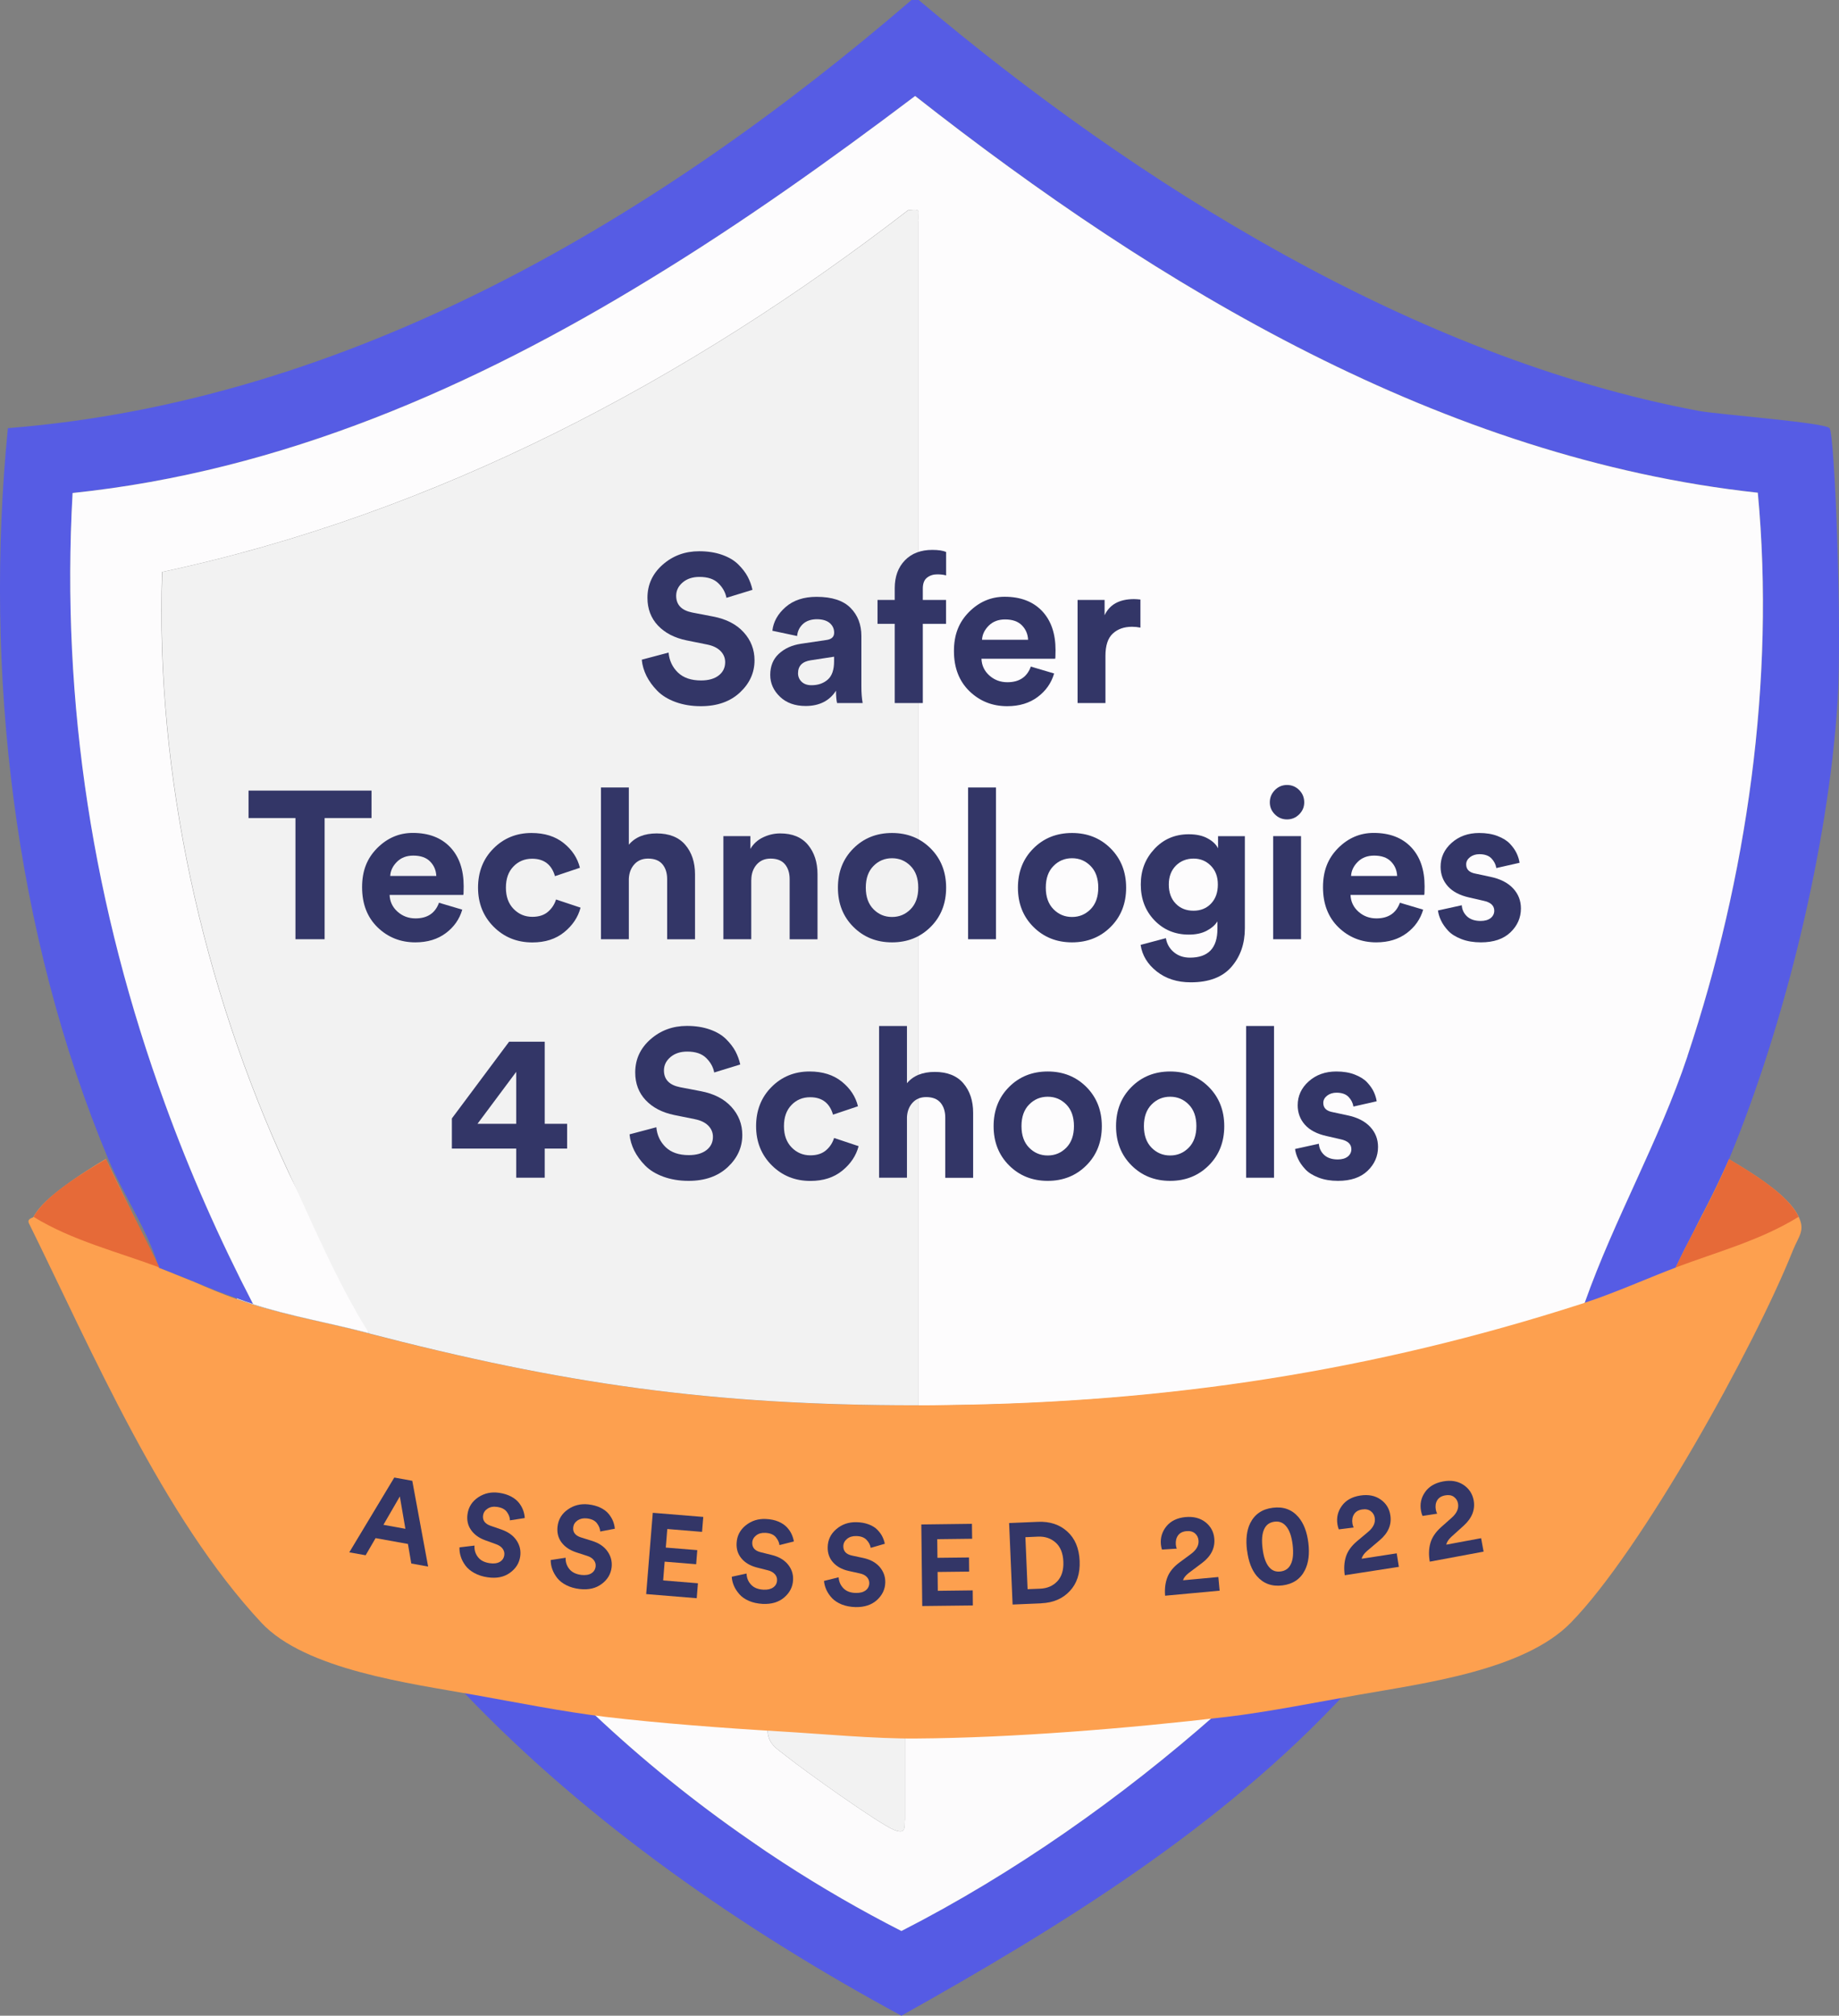 <?xml version="1.0" encoding="UTF-8"?>
<svg id="Layer_1" data-name="Layer 1" xmlns="http://www.w3.org/2000/svg" viewBox="0 0 258.67 283.46">
  <rect x="0" y="0" width="258.67" height="283.46" fill="#808080" stroke="none"/>
  <defs>
    <style>
      .cls-1 {
        fill: #fdfcfd;
      }

      .cls-2 {
        fill: #565ce4;
      }

      .cls-3 {
        fill: #e66a38;
      }

      .cls-4 {
        fill: #555be4;
      }

      .cls-5 {
        fill: #fda04f;
      }

      .cls-6 {
        fill: #f2f2f2;
      }

      .cls-7 {
        fill: #333667;
      }

      .cls-8 {
        fill: #fcfbfc;
      }
    </style>
  </defs>
  <g>
    <path class="cls-4" d="M83.54,241.05c12.71,12,27.63,22.56,43.25,30.48,15.85-8.09,30.96-18.73,44.26-30.48,5.47-.64,12.69-2.06,18.32-3.06-17.5,18.96-40.19,32.93-62.58,45.47-22.26-12.04-44.09-27.13-61.56-45.47,5.88,1.05,12.45,2.35,18.32,3.06Z"/>
    <path class="cls-8" d="M171.06,241.05c-13.31,11.75-28.43,22.41-44.27,30.5-5.68-2.89-11.27-6.12-16.7-9.65-1.56-1.01-3.12-2.06-4.65-3.14-7.77-5.36-15.15-11.34-21.9-17.71,7.03.87,15.72,1.51,23,1.95.48.05.96.07,1.42.09-.02,2.2,1.28,2.77,2.7,3.92,2.34,1.88,13.01,9.51,15.12,10.33,1.76.69,1.37-.44,1.51-1.49v-11.73c.48,0,.96,0,1.47-.02,13.29-.16,28.92-1.49,42.3-3.05Z"/>
    <path class="cls-6" d="M127.3,244.12v11.73c-.14,1.05.25,2.18-1.51,1.49-2.11-.82-12.79-8.45-15.12-10.33-1.42-1.15-2.73-1.72-2.7-3.92-.46-.02,19.82,1.03,19.34,1.03Z"/>
  </g>
  <path class="cls-2" d="M258.46,98.82c-1.31,20.19-7.4,45.27-15.26,64.2-.27.64-.55,1.28-.85,1.9-1.17,2.54-2.52,5.02-3.76,7.56,0,.05-.02.07-.05.09-.09.18-.18.39-.27.57-.8,1.63-1.54,3.28-2.13,4.95-.02.07-.05.11-.07.18-4.4,1.67-8.75,3.67-13.24,5.11.02-.07.05-.11.07-.18,4.19-11.87,10.47-22.73,14.46-34.69,8.36-25.07,12.37-52.88,9.9-79.23-44.24-4.81-84.25-28.85-118.53-55.79-11.91,9-24.29,17.83-37.19,25.68-24.93,15.28-51.87,27.08-81.32,30.15-1.67,29.65,3,58.54,12.99,85.88,3.48,9.6,7.63,18.99,12.4,28.18-.78-.25-1.56-.53-2.34-.82-2.02-.71-3.99-1.51-5.98-2.31-1.63-.64-3.25-1.33-4.93-1.97l-.02-.05c-.02-.11-.07-.23-.11-.34-1.65-5.22-4.88-9.85-6.99-14.87C1.98,131.29-2.28,94.31,1.11,60.21,49.25,56.41,92.44,30.77,128.21,0h1.01c30.68,25.91,69.7,50.27,109.7,57.78,2.89.53,17.76,1.63,18.42,2.43.73.92,1.79,28,1.12,38.61Z"/>
  <path class="cls-1" d="M237.36,148.52c-3.99,11.96-10.26,22.82-14.46,34.69-.02.07-.05.11-.07.18-29.58,9.51-58.36,13.86-89.24,14.23-1.44.02-2.91.02-4.38.02V31.07c-.18-1.42.57-1.76-1.49-1.51-30.95,23.9-66.38,42.66-104.92,50.87-.99,28.43,5.73,58.52,17.71,84.29,3.6,7.74,9.03,14.73,11.36,22.75-5.43-1.42-10.91-2.34-16.27-4.08-4.77-9.19-8.91-18.58-12.4-28.18-9.99-27.33-14.66-56.23-12.99-85.88,29.44-3.07,56.39-14.87,81.32-30.15,12.9-7.86,25.27-16.68,37.19-25.68,34.28,26.94,74.28,50.98,118.53,55.79,2.47,26.35-1.54,54.16-9.9,79.23Z"/>
  <g>
    <path class="cls-5" d="M252.16,175.9c-5.41,13.54-21.22,42.09-31.21,52.29-6.55,6.71-20.64,8.52-30.01,10.17-5.64,1.01-12.85,2.43-18.33,3.07-13.84,1.63-30.15,2.96-43.74,3.05-5.8.05-13.33-.66-19.34-1.01-7.56-.44-16.93-1.15-24.42-2.04-5.87-.71-12.44-2.02-18.31-3.07-9.1-1.63-23.85-3.53-30.04-10.17-13.84-14.85-23.71-37.94-32.63-56.04-.48-.8.53-.87.57-1.01.11-.21.23-.41.39-.62.11-.18.25-.34.39-.53.27-.34.6-.69.96-1.03,1.37-1.31,3.3-2.7,5.06-3.87.27-.18.55-.34.82-.53.99-.64,1.88-1.19,2.57-1.58l4.35,8.94,3.09,6.32.02.05c1.67.64,3.3,1.33,4.93,1.97,1.99.87,3.96,1.7,6.03,2.43.64.23,1.28.46,1.92.66,5.38,1.74,10.86,2.66,16.27,4.08,27.66,7.19,48.53,10.2,77.35,10.2h.34c1.47,0,2.93-.02,4.38-.05,30.75-.39,59.43-4.74,88.9-14.23.14-.05.27-.09.41-.14,4.33-1.42,8.52-3.32,12.79-4.95h.02c.82-1.72,1.67-3.41,2.57-5.11.41-.82.82-1.65,1.24-2.45.05-.02.05-.05.05-.07.94-1.82,1.84-3.62,2.68-5.46.33-.72.67-1.43.97-2.15,2.27,1.35,5.82,3.46,8.07,5.75.76.76,1.37,1.56,1.74,2.36.92,1.97,0,2.66-.85,4.77Z"/>
    <path class="cls-3" d="M252.98,171.12c-5.39,3.33-11.45,4.92-17.3,7.13,2.39-5.02,5.41-10.11,7.51-15.25,3.04,1.8,8.34,4.96,9.79,8.11Z"/>
    <path class="cls-3" d="M4.72,171.12c5.39,3.33,11.86,4.92,17.71,7.13-2.39-5.02-5.18-10.16-7.51-15.25-3.04,1.8-8.58,5.11-10.19,8.11Z"/>
  </g>
  <path class="cls-6" d="M129.22,31.07v166.55h-.34c-28.82,0-49.7-3-77.35-10.2-5.41-1.42-10.88-2.34-16.27-4.08-.64-.21-1.28-.44-1.92-.66l-.05-.11c.78.3,1.56.57,2.34.82,5.36,1.74,10.84,2.66,16.27,4.08-4.35-6.9-7.77-15.01-11.36-22.75-11.98-25.78-18.7-55.86-17.71-84.29,38.54-8.2,73.96-26.97,104.92-50.87,2.06-.25,1.31.09,1.49,1.51Z"/>
  <g>
    <path class="cls-7" d="M105.83,82.95l-3.65,1.12c-.14-.75-.51-1.43-1.12-2.03-.61-.61-1.5-.91-2.68-.91-.96,0-1.75.26-2.36.78-.61.52-.91,1.15-.91,1.87,0,1.28.76,2.06,2.27,2.36l2.92.56c1.85.35,3.28,1.09,4.3,2.21s1.53,2.44,1.53,3.95c0,1.73-.68,3.24-2.05,4.52s-3.2,1.93-5.5,1.93c-1.32,0-2.5-.2-3.57-.59-1.06-.39-1.92-.92-2.56-1.58-.65-.66-1.15-1.36-1.52-2.09-.36-.74-.59-1.5-.66-2.28l3.77-1c.1,1.12.54,2.05,1.31,2.8.78.75,1.86,1.12,3.26,1.12,1.06,0,1.89-.24,2.49-.71.6-.47.9-1.09.9-1.86,0-.61-.22-1.13-.66-1.58-.44-.44-1.07-.74-1.87-.9l-2.92-.59c-1.69-.35-3.03-1.05-4.01-2.09-.98-1.04-1.47-2.34-1.47-3.89,0-1.85.71-3.4,2.14-4.66,1.43-1.26,3.14-1.89,5.14-1.89,1.2,0,2.27.17,3.21.5.94.33,1.7.78,2.27,1.34.57.56,1.01,1.13,1.33,1.72.31.59.54,1.21.68,1.86Z"/>
    <path class="cls-7" d="M108.34,94.92c0-1.24.4-2.23,1.21-2.98.81-.75,1.85-1.22,3.12-1.41l3.57-.53c.73-.1,1.09-.44,1.09-1.03,0-.55-.21-1-.63-1.36-.42-.35-1.03-.53-1.81-.53s-1.48.23-1.96.68c-.48.45-.75,1.01-.81,1.68l-3.48-.74c.14-1.26.76-2.37,1.86-3.33,1.1-.96,2.55-1.44,4.36-1.44,2.16,0,3.75.52,4.77,1.55,1.02,1.03,1.53,2.35,1.53,3.96v7.13c0,.86.06,1.63.18,2.3h-3.6c-.1-.43-.15-1.01-.15-1.74-.92,1.43-2.35,2.15-4.27,2.15-1.49,0-2.7-.43-3.61-1.3s-1.37-1.89-1.37-3.07ZM114.14,96.36c.92,0,1.68-.26,2.28-.78s.9-1.38.9-2.58v-.65l-3.27.5c-1.2.18-1.8.79-1.8,1.83,0,.47.17.87.5,1.19.33.32.8.49,1.39.49Z"/>
    <path class="cls-7" d="M131.83,80.77c-.55,0-1.03.15-1.43.46-.4.31-.6.82-.6,1.55v1.59h3.27v3.36h-3.27v11.14h-3.95v-11.14h-2.42v-3.36h2.42v-1.65c0-1.63.48-2.94,1.43-3.92.95-.98,2.23-1.47,3.85-1.47.86,0,1.51.1,1.95.29v3.3c-.33-.1-.75-.15-1.24-.15Z"/>
    <path class="cls-7" d="M145,93.74l3.27.97c-.39,1.34-1.16,2.44-2.31,3.3s-2.58,1.3-4.29,1.3c-2.08,0-3.85-.7-5.31-2.11-1.45-1.41-2.18-3.29-2.18-5.64s.71-4.07,2.12-5.5c1.42-1.42,3.08-2.14,5.01-2.14,2.24,0,3.99.67,5.26,2,1.27,1.34,1.9,3.17,1.9,5.51,0,.16,0,.33-.01.53-.01.2-.01.35-.01.47l-.03.21h-10.37c.04.94.41,1.73,1.12,2.36.71.63,1.55.94,2.53.94,1.67,0,2.77-.74,3.3-2.21ZM138.13,89.97h6.48c-.04-.81-.33-1.48-.87-2.03-.54-.55-1.33-.83-2.37-.83-.94,0-1.71.29-2.3.88s-.9,1.25-.94,1.97Z"/>
    <path class="cls-7" d="M160.41,84.31v3.95c-.39-.08-.79-.12-1.18-.12-1.12,0-2.02.32-2.71.96-.69.64-1.03,1.68-1.03,3.14v6.63h-3.92v-14.5h3.8v2.15c.71-1.51,2.08-2.27,4.13-2.27.22,0,.52.02.91.06Z"/>
  </g>
  <g>
    <path class="cls-7" d="M52.26,115.04h-6.6v17.04h-4.1v-17.04h-6.6v-3.86h17.3v3.86Z"/>
    <path class="cls-7" d="M61.75,126.95l3.27.97c-.39,1.34-1.16,2.44-2.31,3.3s-2.58,1.3-4.29,1.3c-2.08,0-3.85-.7-5.31-2.11-1.45-1.41-2.18-3.29-2.18-5.64s.71-4.07,2.12-5.5c1.42-1.42,3.08-2.14,5.01-2.14,2.24,0,3.99.67,5.26,2,1.27,1.34,1.9,3.17,1.9,5.51,0,.16,0,.33-.01.53-.01.2-.01.35-.01.47l-.03.21h-10.37c.04.94.41,1.73,1.12,2.36.71.63,1.55.94,2.53.94,1.67,0,2.77-.74,3.3-2.21ZM54.89,123.18h6.48c-.04-.81-.33-1.48-.87-2.03-.54-.55-1.33-.83-2.37-.83-.94,0-1.71.29-2.3.88s-.9,1.25-.94,1.97Z"/>
    <path class="cls-7" d="M74.84,120.76c-1.04,0-1.92.36-2.62,1.09-.71.73-1.06,1.72-1.06,2.98s.36,2.25,1.08,2.99c.72.74,1.6,1.11,2.64,1.11.92,0,1.66-.24,2.21-.72.55-.48.92-1.06,1.12-1.72l3.45,1.15c-.35,1.34-1.12,2.49-2.3,3.45-1.18.96-2.67,1.44-4.48,1.44-2.16,0-3.97-.73-5.44-2.2-1.46-1.46-2.2-3.3-2.2-5.5s.72-4.06,2.17-5.51c1.44-1.45,3.23-2.18,5.35-2.18,1.85,0,3.36.48,4.54,1.43s1.94,2.11,2.27,3.46l-3.51,1.18c-.47-1.63-1.54-2.45-3.21-2.45Z"/>
    <path class="cls-7" d="M88.45,123.56v8.52h-3.92v-21.34h3.92v8.05c.88-1.06,2.19-1.59,3.92-1.59s3.11.53,4.02,1.61c.91,1.07,1.37,2.45,1.37,4.14v9.14h-3.92v-8.46c0-.86-.22-1.56-.66-2.09s-1.12-.8-2.02-.8c-.81,0-1.45.27-1.93.8s-.74,1.21-.78,2.03Z"/>
    <path class="cls-7" d="M105.67,123.74v8.34h-3.92v-14.5h3.8v1.8c.41-.71,1-1.25,1.77-1.62.77-.37,1.57-.56,2.42-.56,1.71,0,3.01.53,3.91,1.61.89,1.07,1.34,2.45,1.34,4.14v9.14h-3.92v-8.46c0-.86-.22-1.56-.66-2.09s-1.12-.8-2.02-.8c-.83,0-1.48.29-1.97.85-.49.57-.74,1.29-.74,2.15Z"/>
    <path class="cls-7" d="M120.03,119.32c1.44-1.45,3.26-2.18,5.44-2.18s3.99.73,5.44,2.18c1.44,1.45,2.17,3.29,2.17,5.51s-.72,4.06-2.17,5.51-3.26,2.18-5.44,2.18-3.99-.73-5.44-2.18-2.17-3.29-2.17-5.51.72-4.06,2.17-5.51ZM122.86,127.86c.72.73,1.59,1.09,2.61,1.09s1.89-.36,2.61-1.09c.72-.73,1.08-1.74,1.08-3.04s-.36-2.31-1.08-3.04c-.72-.73-1.59-1.09-2.61-1.09s-1.89.36-2.61,1.09c-.72.73-1.08,1.74-1.08,3.04s.36,2.31,1.08,3.04Z"/>
    <path class="cls-7" d="M140.09,132.08h-3.92v-21.34h3.92v21.34Z"/>
    <path class="cls-7" d="M145.35,119.32c1.44-1.45,3.26-2.18,5.44-2.18s3.99.73,5.44,2.18c1.44,1.45,2.17,3.29,2.17,5.51s-.72,4.06-2.17,5.51-3.26,2.18-5.44,2.18-3.99-.73-5.44-2.18-2.17-3.29-2.17-5.51.72-4.06,2.17-5.51ZM148.18,127.86c.72.73,1.59,1.09,2.61,1.09s1.89-.36,2.61-1.09c.72-.73,1.08-1.74,1.08-3.04s-.36-2.31-1.08-3.04c-.72-.73-1.59-1.09-2.61-1.09s-1.89.36-2.61,1.09c-.72.73-1.08,1.74-1.08,3.04s.36,2.31,1.08,3.04Z"/>
    <path class="cls-7" d="M160.45,132.87l3.54-.94c.14.81.51,1.46,1.12,1.97.61.51,1.36.77,2.27.77,2.57,0,3.86-1.35,3.86-4.04v-1.06c-.33.53-.84.97-1.53,1.33s-1.52.53-2.5.53c-1.93,0-3.53-.67-4.82-2-1.29-1.34-1.93-3.02-1.93-5.04s.64-3.63,1.92-5.01c1.28-1.37,2.89-2.06,4.83-2.06,1.06,0,1.95.19,2.65.58.71.38,1.2.85,1.47,1.4v-1.71h3.77v12.94c0,2.18-.63,3.99-1.89,5.44s-3.16,2.17-5.72,2.17c-1.91,0-3.5-.51-4.79-1.53-1.29-1.02-2.04-2.26-2.26-3.71ZM167.88,128.07c1,0,1.82-.33,2.46-1,.64-.67.96-1.56.96-2.68s-.33-1.98-.99-2.65c-.66-.67-1.47-1-2.43-1s-1.83.33-2.49,1c-.66.67-.99,1.55-.99,2.65s.32,2.01.97,2.68c.65.67,1.48,1,2.5,1Z"/>
    <path class="cls-7" d="M178.61,112.83c0-.67.24-1.24.71-1.72.47-.48,1.04-.72,1.71-.72s1.24.24,1.71.71c.47.47.71,1.05.71,1.74,0,.65-.24,1.21-.71,1.68s-1.04.71-1.71.71-1.24-.24-1.71-.71-.71-1.03-.71-1.68ZM183,132.08h-3.92v-14.5h3.92v14.5Z"/>
    <path class="cls-7" d="M196.91,126.95l3.27.97c-.39,1.34-1.16,2.44-2.31,3.3s-2.58,1.3-4.29,1.3c-2.08,0-3.85-.7-5.31-2.11-1.45-1.41-2.18-3.29-2.18-5.64s.71-4.07,2.12-5.5c1.42-1.42,3.08-2.14,5.01-2.14,2.24,0,3.99.67,5.26,2,1.27,1.34,1.9,3.17,1.9,5.51,0,.16,0,.33-.01.53-.01.2-.01.35-.01.47l-.03.21h-10.37c.04.94.41,1.73,1.12,2.36.71.63,1.55.94,2.53.94,1.67,0,2.77-.74,3.3-2.21ZM190.04,123.18h6.48c-.04-.81-.33-1.48-.87-2.03-.54-.55-1.33-.83-2.37-.83-.94,0-1.71.29-2.3.88s-.9,1.25-.94,1.97Z"/>
    <path class="cls-7" d="M202.25,128.04l3.36-.74c.04.63.29,1.15.75,1.58.46.42,1.1.63,1.9.63.61,0,1.08-.14,1.42-.41.33-.27.5-.62.5-1.03,0-.73-.52-1.2-1.56-1.41l-1.92-.44c-1.36-.3-2.37-.83-3.05-1.59s-1.02-1.68-1.02-2.74c0-1.32.52-2.44,1.55-3.36,1.03-.92,2.32-1.39,3.88-1.39.98,0,1.85.14,2.59.43.75.29,1.33.65,1.74,1.09.41.44.73.89.94,1.34s.35.9.41,1.33l-3.27.74c-.08-.51-.31-.96-.69-1.36-.38-.39-.95-.59-1.69-.59-.51,0-.95.14-1.31.41-.36.28-.55.62-.55,1.03,0,.71.44,1.14,1.33,1.3l2.06.44c1.4.29,2.46.83,3.2,1.62.74.79,1.11,1.73,1.11,2.83,0,1.3-.49,2.42-1.47,3.36-.98.94-2.37,1.41-4.16,1.41-1.02,0-1.94-.15-2.74-.46s-1.43-.7-1.87-1.18c-.44-.48-.78-.96-1-1.44-.23-.48-.37-.95-.43-1.4Z"/>
  </g>
  <path class="cls-7" d="M63.56,161.52v-4.24l8.05-10.79h5.01v11.55h3.15v3.48h-3.15v4.1h-4.01v-4.1h-9.05ZM72.61,158.04v-7.31l-5.45,7.31h5.45Z"/>
  <g>
    <path class="cls-7" d="M104.11,149.7l-3.65,1.12c-.14-.75-.51-1.43-1.12-2.03-.61-.61-1.5-.91-2.68-.91-.96,0-1.75.26-2.36.78-.61.52-.91,1.15-.91,1.87,0,1.28.76,2.06,2.27,2.36l2.92.56c1.85.35,3.28,1.09,4.3,2.21s1.53,2.44,1.53,3.95c0,1.73-.68,3.24-2.05,4.52s-3.2,1.93-5.5,1.93c-1.32,0-2.5-.2-3.57-.59-1.06-.39-1.92-.92-2.56-1.58-.65-.66-1.15-1.36-1.52-2.09-.36-.74-.59-1.5-.66-2.28l3.77-1c.1,1.12.54,2.05,1.31,2.8.78.75,1.86,1.12,3.26,1.12,1.06,0,1.89-.24,2.49-.71.6-.47.9-1.09.9-1.86,0-.61-.22-1.13-.66-1.58-.44-.44-1.07-.74-1.87-.9l-2.92-.59c-1.69-.35-3.03-1.05-4.01-2.09-.98-1.04-1.47-2.34-1.47-3.89,0-1.85.71-3.4,2.14-4.66,1.43-1.26,3.14-1.89,5.14-1.89,1.2,0,2.27.17,3.21.5.94.33,1.7.78,2.27,1.34.57.56,1.01,1.13,1.33,1.72.31.59.54,1.21.68,1.86Z"/>
    <path class="cls-7" d="M113.95,154.3c-1.04,0-1.92.36-2.62,1.09-.71.73-1.06,1.72-1.06,2.98s.36,2.25,1.08,2.99c.72.74,1.6,1.11,2.64,1.11.92,0,1.66-.24,2.21-.72.55-.48.92-1.06,1.12-1.72l3.45,1.15c-.35,1.34-1.12,2.49-2.3,3.45-1.18.96-2.67,1.44-4.48,1.44-2.16,0-3.97-.73-5.44-2.2-1.46-1.46-2.2-3.3-2.2-5.5s.72-4.06,2.17-5.51c1.44-1.45,3.23-2.18,5.35-2.18,1.85,0,3.36.48,4.54,1.43s1.94,2.11,2.27,3.46l-3.51,1.18c-.47-1.63-1.54-2.45-3.21-2.45Z"/>
    <path class="cls-7" d="M127.57,157.1v8.52h-3.92v-21.34h3.92v8.05c.88-1.06,2.19-1.59,3.92-1.59s3.11.53,4.02,1.61c.91,1.07,1.37,2.45,1.37,4.14v9.14h-3.92v-8.46c0-.86-.22-1.56-.66-2.09s-1.12-.8-2.02-.8c-.81,0-1.45.27-1.93.8s-.74,1.21-.78,2.03Z"/>
    <path class="cls-7" d="M141.93,152.86c1.44-1.45,3.26-2.18,5.44-2.18s3.99.73,5.44,2.18c1.44,1.45,2.17,3.29,2.17,5.51s-.72,4.06-2.17,5.51-3.26,2.18-5.44,2.18-3.99-.73-5.44-2.18-2.17-3.29-2.17-5.51.72-4.06,2.17-5.51ZM144.76,161.4c.72.73,1.59,1.09,2.61,1.09s1.89-.36,2.61-1.09c.72-.73,1.08-1.74,1.08-3.04s-.36-2.31-1.08-3.04c-.72-.73-1.59-1.09-2.61-1.09s-1.89.36-2.61,1.09c-.72.73-1.08,1.74-1.08,3.04s.36,2.31,1.08,3.04Z"/>
    <path class="cls-7" d="M159.15,152.86c1.44-1.45,3.26-2.18,5.44-2.18s3.99.73,5.44,2.18c1.44,1.45,2.17,3.29,2.17,5.51s-.72,4.06-2.17,5.51-3.26,2.18-5.44,2.18-3.99-.73-5.44-2.18-2.17-3.29-2.17-5.51.72-4.06,2.17-5.51ZM161.98,161.4c.72.73,1.59,1.09,2.61,1.09s1.89-.36,2.61-1.09c.72-.73,1.08-1.74,1.08-3.04s-.36-2.31-1.08-3.04c-.72-.73-1.59-1.09-2.61-1.09s-1.89.36-2.61,1.09c-.72.73-1.08,1.74-1.08,3.04s.36,2.31,1.08,3.04Z"/>
    <path class="cls-7" d="M179.2,165.62h-3.92v-21.34h3.92v21.34Z"/>
    <path class="cls-7" d="M182.15,161.58l3.36-.74c.04.63.29,1.15.75,1.58.46.42,1.1.63,1.9.63.61,0,1.08-.14,1.42-.41.33-.27.5-.62.5-1.03,0-.73-.52-1.2-1.56-1.41l-1.92-.44c-1.36-.3-2.37-.83-3.05-1.59s-1.02-1.68-1.02-2.74c0-1.32.52-2.44,1.55-3.36,1.03-.92,2.32-1.39,3.88-1.39.98,0,1.85.14,2.59.43.75.29,1.33.65,1.74,1.09.41.44.73.89.94,1.34s.35.9.41,1.33l-3.27.74c-.08-.51-.31-.96-.69-1.36-.38-.39-.95-.59-1.69-.59-.51,0-.95.14-1.31.41-.36.28-.55.62-.55,1.03,0,.71.44,1.14,1.33,1.3l2.06.44c1.4.29,2.46.83,3.2,1.62.74.79,1.11,1.73,1.11,2.83,0,1.3-.49,2.42-1.47,3.36-.98.94-2.37,1.41-4.16,1.41-1.02,0-1.94-.15-2.74-.46s-1.43-.7-1.87-1.18c-.44-.48-.78-.96-1-1.44-.23-.48-.37-.95-.43-1.4Z"/>
  </g>
  <g>
    <path class="cls-7" d="M57.85,219.87l-.47-2.75-4.55-.82-1.4,2.41-2.3-.41,6.33-10.52,2.53.46,2.23,12.06-2.37-.43ZM56.24,210.44l-2.31,3.99,3.09.56-.78-4.55Z"/>
    <path class="cls-7" d="M73.79,213.48l-2.06.32c-.01-.42-.16-.81-.44-1.19-.28-.38-.74-.61-1.37-.7-.52-.08-.96,0-1.33.24-.37.24-.58.55-.64.95-.1.69.25,1.18,1.04,1.46l1.53.53c.97.34,1.68.85,2.14,1.54.46.69.63,1.44.51,2.26-.14.94-.62,1.7-1.46,2.3s-1.87.8-3.11.62c-.71-.1-1.33-.3-1.88-.6-.54-.3-.96-.65-1.26-1.06-.3-.41-.52-.83-.65-1.26-.14-.43-.2-.86-.18-1.29l2.11-.25c-.04.62.13,1.16.49,1.62.36.47.91.75,1.67.86.57.08,1.04.02,1.4-.19.36-.21.57-.52.63-.94.05-.33-.03-.63-.23-.91s-.52-.49-.94-.64l-1.52-.55c-.88-.32-1.55-.81-1.99-1.45-.45-.64-.61-1.39-.49-2.23.14-1,.65-1.79,1.52-2.37.87-.57,1.84-.78,2.92-.62.65.09,1.21.27,1.69.52.48.26.85.56,1.12.91s.46.7.58,1.04c.12.34.2.7.22,1.06Z"/>
    <path class="cls-7" d="M86.48,214.98l-2.05.39c-.03-.41-.19-.81-.48-1.18s-.76-.59-1.39-.66c-.52-.06-.96.04-1.32.28-.36.25-.56.57-.61.96-.08.7.28,1.17,1.08,1.43l1.54.48c.98.3,1.71.79,2.19,1.47.48.67.68,1.42.59,2.25-.11.94-.57,1.73-1.39,2.34-.82.62-1.85.86-3.09.72-.71-.08-1.34-.26-1.89-.54s-.98-.62-1.29-1.02-.54-.81-.69-1.24c-.15-.42-.22-.85-.22-1.28l2.1-.32c-.02.62.16,1.15.54,1.61.37.45.94.72,1.69.81.57.06,1.04-.01,1.39-.23.35-.22.55-.54.6-.96.04-.33-.05-.63-.26-.9-.21-.27-.53-.47-.96-.6l-1.54-.5c-.89-.3-1.57-.76-2.04-1.39s-.65-1.36-.56-2.21c.11-1.01.59-1.81,1.44-2.41.85-.6,1.81-.84,2.9-.72.65.07,1.22.23,1.71.47.49.24.87.53,1.15.87.27.34.48.68.61,1.02.13.34.22.69.25,1.06Z"/>
    <path class="cls-7" d="M97.99,224.75l-7.1-.58.93-11.43,7.1.58-.17,2.1-4.89-.4-.21,2.61,4.43.36-.16,1.98-4.43-.36-.21,2.64,4.89.4-.17,2.1Z"/>
    <path class="cls-7" d="M111.66,216.77l-2.02.51c-.05-.41-.24-.79-.55-1.15-.31-.35-.79-.54-1.43-.57-.52-.03-.96.09-1.3.36-.34.27-.53.6-.55,1-.03.7.35,1.15,1.17,1.36l1.57.39c.99.24,1.75.69,2.28,1.33.52.64.77,1.38.72,2.21-.05.95-.46,1.76-1.24,2.43-.78.67-1.79.97-3.04.91-.71-.04-1.36-.18-1.92-.42-.56-.24-1.02-.56-1.35-.94-.33-.38-.59-.77-.77-1.19s-.28-.84-.3-1.27l2.08-.45c.02.62.23,1.14.64,1.57.4.43.98.66,1.74.7.58.03,1.03-.08,1.37-.32.34-.24.52-.57.54-.99.02-.33-.09-.63-.32-.88s-.56-.44-.99-.54l-1.57-.4c-.91-.24-1.62-.66-2.12-1.26-.51-.6-.74-1.32-.69-2.17.05-1.01.48-1.84,1.29-2.49.81-.65,1.76-.95,2.85-.89.65.03,1.23.15,1.73.36.5.21.9.48,1.2.8s.52.65.67.98c.15.33.26.68.32,1.04Z"/>
    <path class="cls-7" d="M124.47,217.09l-2,.58c-.07-.41-.26-.79-.59-1.13-.32-.34-.81-.52-1.45-.53-.52-.01-.95.12-1.29.4-.34.28-.51.62-.52,1.02-.01.7.39,1.14,1.21,1.32l1.58.34c1,.21,1.77.63,2.32,1.26.54.63.81,1.36.79,2.19-.02.95-.41,1.77-1.16,2.46-.76.69-1.76,1.02-3.01,1-.72-.02-1.36-.14-1.93-.36-.57-.23-1.03-.53-1.38-.89-.35-.37-.61-.76-.8-1.17-.19-.41-.3-.83-.34-1.26l2.06-.51c.04.62.27,1.13.68,1.55s1,.64,1.76.65c.58.01,1.03-.11,1.36-.36s.5-.59.51-1.01c0-.33-.11-.63-.34-.87-.23-.25-.57-.42-1.01-.51l-1.58-.35c-.92-.21-1.64-.61-2.16-1.19-.52-.58-.78-1.3-.76-2.15.02-1.01.42-1.86,1.21-2.53.79-.68,1.73-1,2.82-.98.65.01,1.23.12,1.74.31.51.19.92.45,1.22.76.3.31.54.63.7.96s.28.67.35,1.03Z"/>
    <path class="cls-7" d="M136.84,225.77l-7.12.08-.13-11.47,7.12-.09.03,2.1-4.91.06.03,2.62,4.44-.05.02,1.99-4.44.05.03,2.65,4.91-.06.02,2.1Z"/>
    <path class="cls-7" d="M146.48,225.47l-4.05.17-.49-11.46,4.07-.17c1.66-.07,3.03.38,4.11,1.36,1.09.98,1.66,2.36,1.74,4.13.08,1.77-.39,3.19-1.39,4.25-1,1.07-2.33,1.64-3.99,1.71ZM144.55,223.48l1.76-.07c.99-.04,1.8-.39,2.41-1.04.61-.65.9-1.57.85-2.76s-.41-2.08-1.08-2.68c-.67-.6-1.49-.88-2.48-.84l-1.78.08.31,7.32Z"/>
    <path class="cls-7" d="M165.54,217.78l-2.1.13c-.08-.23-.12-.47-.15-.72-.09-.97.18-1.82.79-2.57.62-.74,1.51-1.17,2.67-1.28,1.13-.1,2.06.14,2.81.72.74.59,1.16,1.35,1.24,2.3.12,1.33-.45,2.47-1.71,3.43l-1.88,1.41c-.44.34-.71.69-.81,1.03l4.97-.46.18,1.92-7.67.71c-.08-.98.03-1.85.33-2.61.3-.77.87-1.46,1.7-2.07l1.61-1.19c.77-.57,1.13-1.21,1.06-1.92-.04-.4-.2-.72-.5-.98-.3-.25-.7-.36-1.2-.31-.53.05-.93.25-1.18.6-.25.35-.35.78-.31,1.3.02.19.06.38.13.57Z"/>
    <path class="cls-7" d="M175.4,218.02c-.19-1.54-.04-2.82.45-3.82.63-1.26,1.69-1.99,3.19-2.17,1.5-.19,2.7.26,3.61,1.33.73.87,1.19,2.07,1.38,3.6.19,1.53.03,2.81-.47,3.82-.62,1.26-1.68,1.98-3.17,2.17-1.5.19-2.7-.26-3.62-1.33-.72-.86-1.17-2.06-1.36-3.6ZM177.59,217.75c.14,1.18.44,2.04.88,2.58.42.53.97.75,1.66.66.68-.09,1.16-.43,1.44-1.04.31-.62.39-1.53.25-2.72-.15-1.19-.45-2.05-.9-2.58-.42-.52-.97-.75-1.65-.66-.69.09-1.17.43-1.45,1.04-.3.63-.38,1.54-.23,2.72Z"/>
    <path class="cls-7" d="M190.4,214.81l-2.09.26c-.09-.23-.15-.46-.19-.71-.15-.96.06-1.83.63-2.61.57-.78,1.43-1.26,2.59-1.44,1.12-.17,2.07.01,2.84.55.78.54,1.24,1.28,1.38,2.22.21,1.32-.29,2.5-1.5,3.52l-1.79,1.52c-.42.37-.67.73-.74,1.08l4.93-.76.3,1.9-7.61,1.18c-.14-.97-.08-1.85.17-2.63.25-.78.78-1.51,1.57-2.17l1.54-1.29c.74-.62,1.05-1.28.94-1.98-.06-.39-.25-.71-.56-.94s-.72-.32-1.21-.24c-.53.08-.91.3-1.14.67-.23.36-.31.8-.23,1.31.03.19.09.38.17.56Z"/>
    <path class="cls-7" d="M202.17,212.86l-2.08.32c-.1-.22-.17-.46-.21-.7-.18-.96,0-1.83.55-2.63.55-.8,1.39-1.3,2.54-1.52,1.11-.21,2.07-.05,2.86.47s1.27,1.24,1.45,2.17c.24,1.32-.22,2.5-1.39,3.57l-1.75,1.58c-.41.38-.64.75-.71,1.1l4.9-.91.35,1.89-7.57,1.41c-.17-.97-.14-1.84.09-2.63.23-.79.73-1.53,1.5-2.22l1.5-1.33c.72-.64,1.01-1.31.88-2.01-.07-.39-.27-.7-.59-.93-.32-.23-.73-.29-1.22-.2-.53.1-.9.33-1.12.7-.22.37-.28.81-.19,1.32.04.19.1.38.19.56Z"/>
  </g>
</svg>
